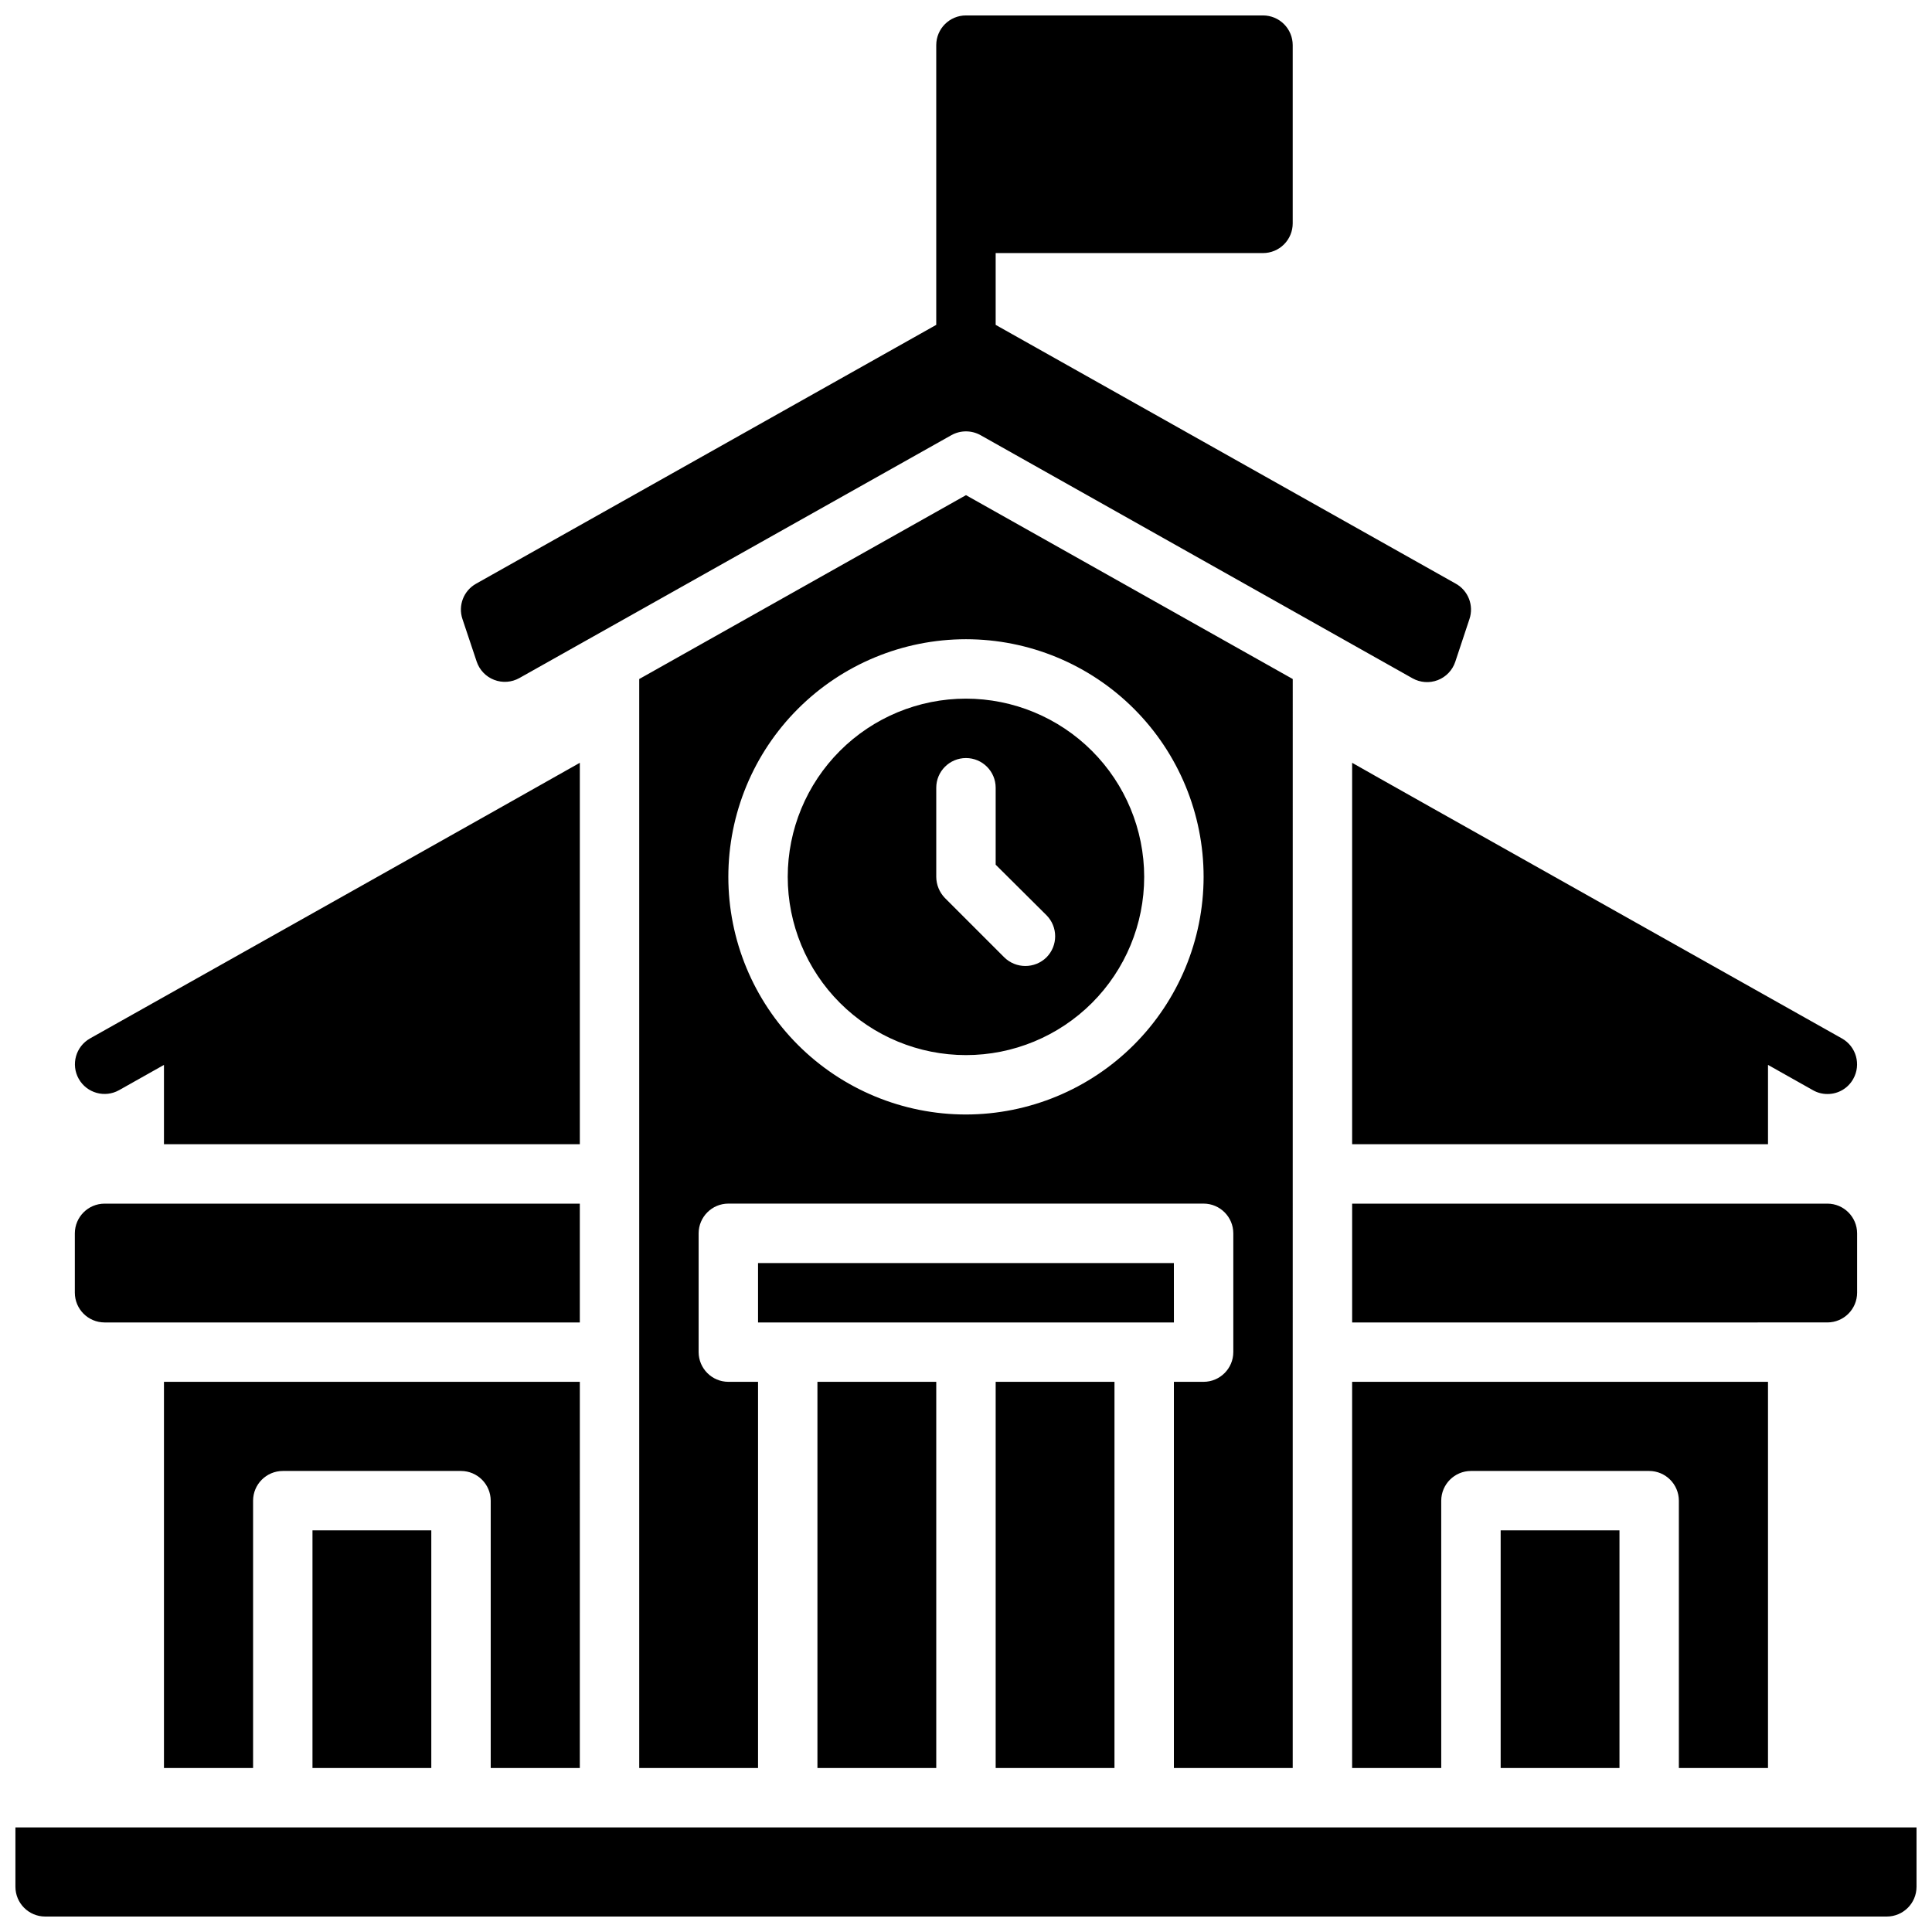 <?xml version="1.0" encoding="UTF-8"?>
<!-- Uploaded to: SVG Repo, www.svgrepo.com, Generator: SVG Repo Mixer Tools -->
<svg width="800px" height="800px" version="1.1" viewBox="144 144 512 512" xmlns="http://www.w3.org/2000/svg">
 <defs>
  <clipPath id="a">
   <path d="m148.09 148.09h503.81v503.81h-503.81z"/>
  </clipPath>
 </defs>
 <g clip-path="url(#a)">
  <path d="m651.9 628.29v15.742c-0.012 4.344-3.527 7.859-7.871 7.871h-488.07c-4.34-0.012-7.859-3.527-7.871-7.871v-15.742zm-149.57-282.14v101.08h110.21v-21.02l11.887 6.691c1.172 0.676 2.504 1.031 3.859 1.023 2.844 0.023 5.477-1.52 6.848-4.012 2.125-3.785 0.785-8.574-2.992-10.707-126.68-71.238-121.49-68.324-129.81-73.055zm70.848 266.39v-62.977h-31.488v62.977zm39.359 0v-102.34h-110.21v102.34h23.617l-0.004-70.848c0.016-4.344 3.531-7.859 7.875-7.871h47.23c4.344 0.012 7.859 3.527 7.871 7.871v70.848zm23.617-125.95v-15.742c-0.012-4.344-3.531-7.859-7.871-7.871h-125.95v31.488l125.95-0.004c4.34-0.012 7.859-3.527 7.871-7.871zm-460.59-53.688 11.887-6.691v21.02h110.21v-101.08c-14.832 8.422-101.73 57.262-129.81 73.051l-0.004 0.004c-3.773 2.133-5.109 6.922-2.981 10.699s6.914 5.121 10.695 2.996zm82.734 179.64v-62.977h-31.488v62.977zm39.359 0 0.004-102.34h-110.21v102.34h23.617v-70.848c0.012-4.344 3.527-7.859 7.871-7.871h47.234c4.34 0.012 7.859 3.527 7.871 7.871v70.848zm-125.95-118.08h125.95v-31.484h-125.95c-4.344 0.012-7.859 3.527-7.875 7.871v15.742c0.016 4.344 3.531 7.859 7.875 7.871zm220.41 118.08v-102.34h-31.488v102.34zm47.23 0 0.004-102.34h-31.488v102.34zm15.742-133.82h-110.2v15.742h110.21zm-7.867-102.34c0 12.527-4.977 24.539-13.832 33.398-8.859 8.855-20.875 13.832-33.398 13.832-12.527 0-24.543-4.977-33.398-13.832-8.859-8.859-13.836-20.871-13.836-33.398 0-12.527 4.977-24.539 13.836-33.398 8.855-8.859 20.871-13.836 33.398-13.836 12.523 0.012 24.531 4.992 33.387 13.848 8.855 8.855 13.832 20.863 13.844 33.387zm-25.898 10.156-13.461-13.383v-20.391c0-4.348-3.523-7.871-7.871-7.871s-7.875 3.523-7.875 7.871v23.617c0.016 2.086 0.836 4.086 2.285 5.59l15.742 15.742c3.106 3.043 8.074 3.043 11.18 0 3.07-3.094 3.07-8.082 0-11.176zm65.258 226h-31.488v-102.34h7.875c4.34-0.012 7.859-3.531 7.871-7.871v-31.488c-0.012-4.344-3.531-7.859-7.871-7.871h-125.95c-4.344 0.012-7.859 3.527-7.875 7.871v31.488c0.016 4.34 3.531 7.859 7.875 7.871h7.871v102.34h-31.488v-288.59l86.594-48.727 86.594 48.727zm-23.613-236.16c0-16.703-6.637-32.723-18.445-44.531-11.812-11.809-27.832-18.445-44.531-18.445-16.703 0-32.723 6.637-44.531 18.445-11.812 11.809-18.445 27.828-18.445 44.531 0 16.703 6.633 32.719 18.445 44.531 11.809 11.809 27.828 18.445 44.531 18.445 16.695-0.023 32.699-6.664 44.504-18.469 11.809-11.809 18.449-27.812 18.473-44.508zm-192.65-57.066c0.742 2.231 2.441 4.012 4.633 4.856 2.188 0.848 4.644 0.672 6.691-0.48l114.49-64.367c2.398-1.336 5.316-1.336 7.715 0l114.48 64.434c2.051 1.152 4.508 1.332 6.703 0.484 2.191-0.848 3.894-2.633 4.633-4.863l3.758-11.324c1.207-3.59-0.316-7.527-3.621-9.367l-121.94-68.59v-19.027h70.848c2.086 0 4.09-0.828 5.566-2.305 1.477-1.477 2.305-3.481 2.305-5.566v-47.234c0-2.086-0.828-4.09-2.305-5.566-1.477-1.477-3.481-2.305-5.566-2.305h-78.719c-4.348 0-7.875 3.523-7.875 7.871v74.129l-121.94 68.594c-3.305 1.84-4.828 5.777-3.621 9.367z"/>
 </g>
</svg>